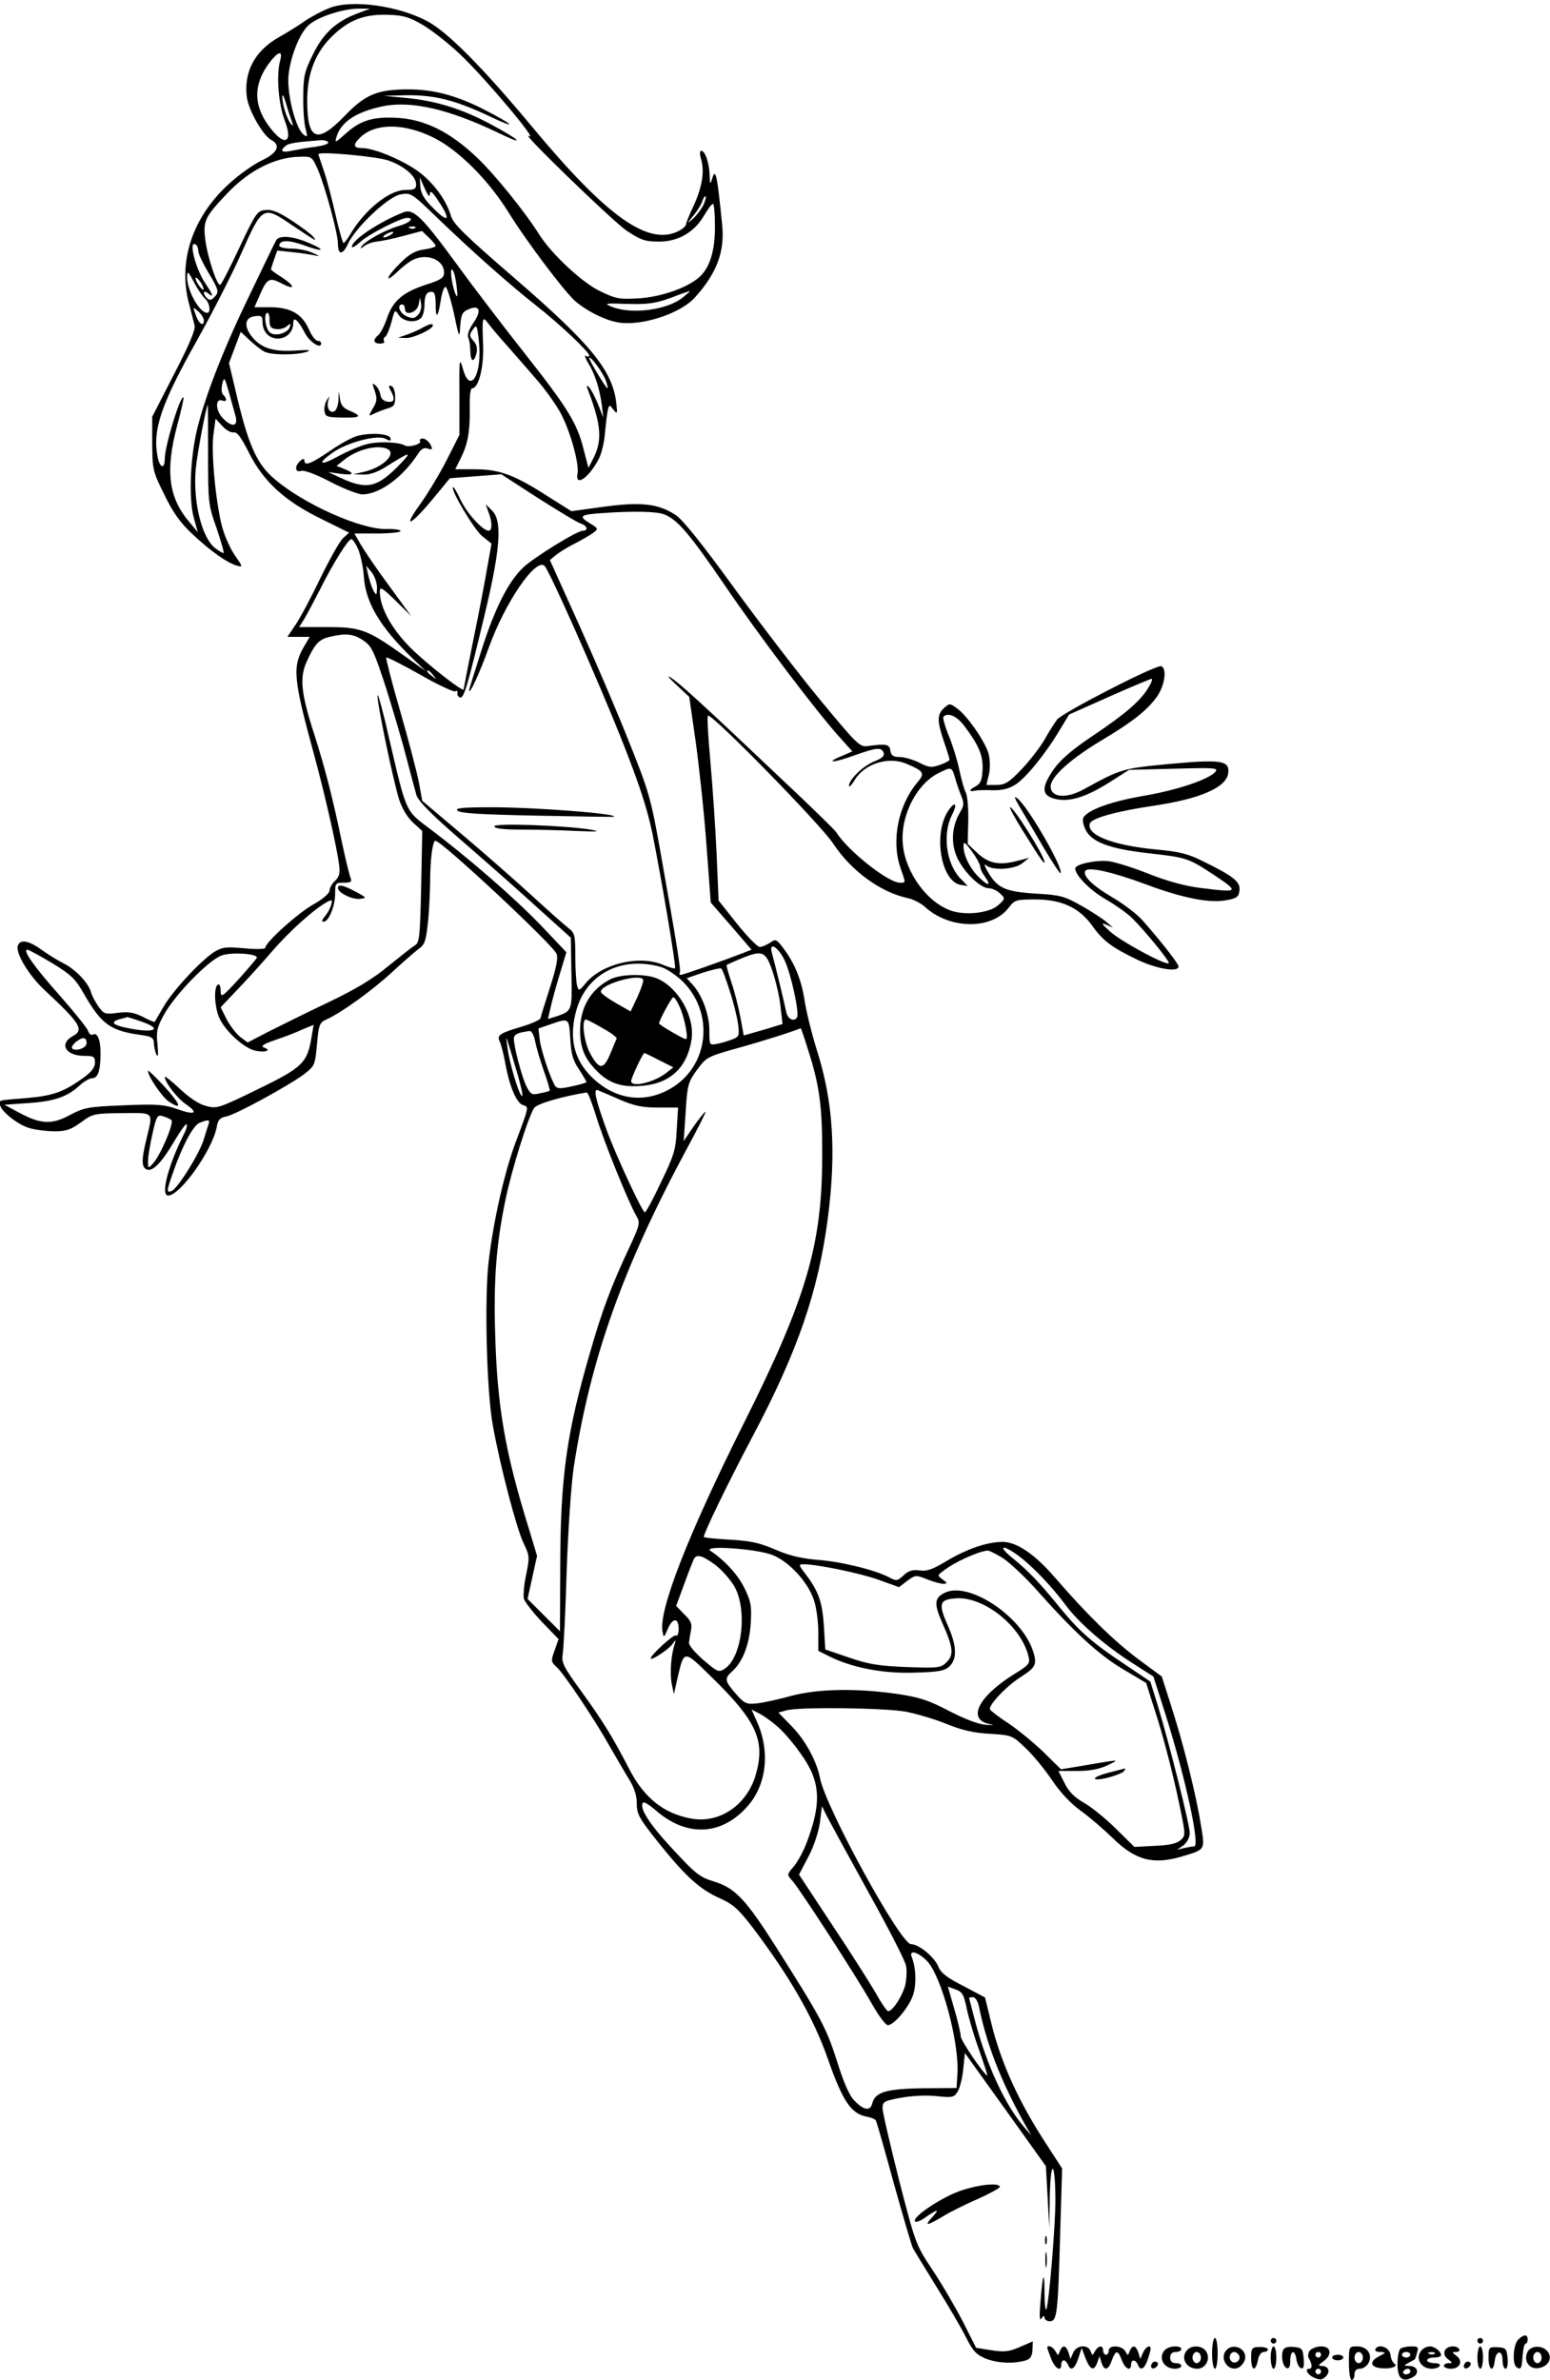 <?xml version="1.0" standalone="no"?>
<!DOCTYPE svg PUBLIC "-//W3C//DTD SVG 20010904//EN"
 "http://www.w3.org/TR/2001/REC-SVG-20010904/DTD/svg10.dtd">
<svg version="1.0" xmlns="http://www.w3.org/2000/svg"
 width="555pt" height="852pt" viewBox="0 0 555 852"
 preserveAspectRatio="xMidYMid meet">

<g transform="translate(0,852) scale(0.1,-0.1)"
fill="#000000" stroke="none">
<path d="M1179 8491 c-26 -10 -67 -32 -90 -48 -24 -17 -65 -42 -90 -56 -87
-49 -127 -125 -115 -216 7 -48 57 -135 87 -152 36 -19 23 -47 -35 -74 -29 -14
-83 -52 -118 -85 -127 -116 -180 -272 -143 -420 9 -36 19 -75 22 -86 3 -15
-21 -72 -74 -174 l-78 -152 0 -96 c1 -94 2 -100 44 -184 32 -66 57 -100 103
-143 66 -61 120 -99 156 -110 22 -6 22 -5 -7 37 -17 24 -37 70 -46 103 -23 90
-39 262 -31 328 l8 58 24 -26 c13 -15 32 -25 41 -23 12 2 27 -18 55 -74 52
-103 129 -173 261 -237 l97 -48 -21 -19 c-12 -10 -48 -75 -82 -144 -33 -69
-73 -144 -89 -167 l-29 -43 40 0 40 0 -20 -34 c-43 -73 -39 -116 37 -393 38
-140 81 -330 88 -388 4 -30 1 -44 -14 -58 -11 -10 -20 -25 -20 -35 0 -10 -24
-31 -60 -51 -56 -32 -170 -135 -170 -154 0 -5 -32 -6 -74 -2 -66 6 -79 5 -109
-13 -48 -31 -149 -139 -182 -197 -16 -27 -30 -51 -31 -53 -1 -2 -21 6 -43 18
-33 16 -52 19 -90 14 -45 -6 -49 -4 -68 22 -11 16 -24 39 -27 52 -11 35 -55
81 -98 103 -22 11 -59 34 -81 50 -44 32 -75 37 -83 14 -10 -25 39 -107 95
-159 129 -120 143 -143 102 -165 -51 -28 -26 -71 41 -71 34 0 38 -3 38 -24 0
-18 -13 -34 -42 -55 -70 -50 -108 -64 -203 -72 -107 -9 -95 -6 -95 -23 0 -22
65 -74 107 -85 21 -6 61 -11 89 -11 41 0 58 6 94 32 42 31 47 32 147 33 117 1
111 7 88 -90 -19 -77 -19 -104 1 -112 21 -8 54 26 99 103 21 35 40 62 43 59 3
-3 0 -15 -6 -28 -60 -118 -88 -227 -60 -227 43 0 158 162 174 245 4 26 12 34
34 38 35 7 221 109 277 150 40 31 41 33 48 108 6 70 9 78 33 89 54 24 166 105
235 169 40 37 83 74 96 84 21 14 26 29 32 84 5 38 8 104 9 148 0 88 9 155 19
155 22 0 410 -362 433 -403 7 -14 2 -44 -22 -120 -18 -56 -34 -107 -35 -113
-2 -5 -32 -19 -66 -29 -78 -23 -91 -31 -80 -53 5 -10 14 -44 20 -77 15 -84 40
-143 63 -151 22 -7 24 -1 -26 -134 -39 -105 -78 -273 -96 -423 -16 -129 -8
-470 15 -592 26 -144 84 -365 109 -418 22 -46 23 -50 10 -114 -8 -36 -11 -76
-8 -87 4 -12 33 -49 65 -83 l59 -61 -14 -40 c-14 -38 -13 -41 6 -59 27 -23
143 -198 193 -288 22 -38 52 -90 67 -114 19 -31 28 -58 28 -87 0 -39 8 -53 78
-141 98 -122 148 -167 220 -199 48 -22 66 -38 119 -107 134 -178 217 -323 268
-470 52 -148 82 -193 136 -204 16 -3 32 -9 35 -14 3 -5 32 -106 64 -224 33
-118 64 -224 69 -234 6 -10 44 -73 85 -139 41 -66 89 -147 105 -180 25 -49 37
-62 71 -76 42 -16 96 -19 140 -7 19 5 25 14 27 38 l1 31 -46 -20 c-39 -17 -55
-19 -101 -12 l-56 9 -48 95 c-27 52 -76 136 -109 185 -59 89 -60 93 -119 321
-32 128 -59 243 -59 257 0 23 6 26 65 37 39 7 91 10 128 6 57 -6 63 -5 76 16
8 13 17 49 20 81 l6 57 145 -202 145 -203 6 -110 6 -110 2 115 c3 133 19 125
20 -10 1 -93 -24 -388 -33 -398 -3 -3 -6 23 -6 58 0 84 -6 74 -14 -25 -5 -56
-4 -76 3 -65 7 10 11 11 11 3 0 -7 9 -13 19 -13 26 0 29 27 37 311 l7 236 -57
88 c-98 150 -162 290 -197 434 l-22 90 -77 41 c-58 29 -81 47 -90 69 -14 35
-70 81 -98 81 -38 0 -307 492 -326 595 -12 61 -52 135 -103 187 l-46 47 29 8
c46 13 352 9 429 -5 39 -8 104 -27 145 -44 54 -22 97 -32 155 -35 79 -5 80 -6
128 -52 27 -25 69 -77 94 -114 28 -42 66 -83 102 -109 31 -22 83 -67 116 -99
82 -80 145 -96 251 -64 80 24 79 22 64 111 -17 109 -63 292 -105 422 l-35 110
-88 65 c-86 65 -182 159 -296 291 -72 83 -136 126 -186 126 -55 0 -128 -25
-200 -68 -51 -31 -72 -38 -98 -34 -25 3 -39 -1 -57 -18 -22 -20 -25 -21 -53
-6 -50 26 -172 56 -257 62 -57 5 -100 15 -150 37 -56 24 -89 31 -162 35 -51 3
-93 7 -93 10 0 14 86 192 176 362 161 304 234 518 268 778 31 237 19 421 -39
602 -18 58 -38 138 -44 178 -12 76 -35 133 -78 190 -23 30 -26 31 -46 17 -12
-8 -28 -15 -37 -15 -8 0 -45 38 -81 83 l-66 83 -7 165 c-4 90 -14 238 -22 328
-8 90 -13 166 -9 169 11 11 406 -392 449 -459 64 -97 170 -174 266 -194 19 -4
46 -18 60 -30 89 -83 242 -85 303 -3 20 26 25 28 94 28 93 0 157 -29 203 -93
39 -55 71 -79 163 -123 69 -33 147 -46 147 -24 0 10 -66 94 -129 165 -19 22
-68 59 -107 82 -72 42 -108 78 -98 95 10 16 96 -3 217 -48 134 -50 232 -69
292 -56 33 6 41 12 43 34 4 31 -21 51 -127 103 -57 29 -87 36 -173 44 -156 15
-251 53 -235 94 7 18 96 43 225 62 170 25 264 66 270 118 5 45 -27 49 -211 32
-169 -16 -174 -18 -307 -91 -60 -33 -114 -30 -118 7 -4 34 65 98 183 169 111
66 165 109 199 158 27 40 35 99 14 107 -17 7 -355 -167 -373 -191 -8 -11 -29
-43 -45 -72 -17 -29 -55 -78 -84 -108 -44 -46 -58 -54 -88 -54 l-36 0 9 38 c5
21 4 52 -1 73 -12 43 -75 135 -112 162 -27 20 -28 20 -48 2 -25 -23 -25 -47 0
-120 11 -32 20 -61 20 -65 0 -3 -16 -12 -34 -18 -31 -11 -40 -10 -75 8 -22 11
-54 20 -70 20 -23 0 -30 5 -33 23 -3 23 -15 25 -82 16 -28 -4 -39 8 -174 171
-79 96 -218 278 -309 403 -105 145 -179 237 -202 252 -62 42 -125 49 -258 31
l-117 -16 -89 56 c-117 75 -170 94 -257 94 l-70 0 19 38 c26 52 34 95 33 180
-1 44 2 72 9 72 22 0 41 73 39 149 -4 105 -3 110 16 86 8 -11 36 -45 63 -75
26 -30 76 -86 109 -125 34 -38 74 -95 90 -125 35 -66 66 -180 60 -215 -10 -51
42 -15 77 54 9 18 19 59 21 90 3 31 7 67 10 80 5 23 6 23 20 5 14 -18 15 -16
11 21 -13 117 -88 210 -362 447 -184 159 -222 196 -231 227 -18 61 -72 130
-132 168 -61 39 -147 73 -187 73 -31 0 -32 13 -3 40 54 50 157 49 261 -3 88
-44 194 -149 267 -266 67 -108 206 -292 243 -322 43 -35 103 -65 149 -73 83
-15 226 31 278 91 77 86 105 162 96 256 -18 182 -24 209 -36 167 -7 -22 -8
-21 -9 12 -1 43 -16 88 -30 88 -6 0 -6 -12 0 -32 12 -43 3 -100 -29 -168 -14
-30 -26 -59 -26 -65 -1 -5 -12 -15 -26 -22 -108 -55 -256 50 -523 371 -177
213 -303 340 -375 379 -105 57 -274 80 -353 48z m96 -21 c-74 -29 -119 -71
-156 -148 -29 -58 -33 -78 -33 -147 -1 -44 3 -96 8 -115 8 -31 7 -33 -8 -21
-28 23 -59 146 -53 210 6 66 39 150 71 180 30 29 121 59 176 60 l45 0 -50 -19z
m240 -40 c32 -19 92 -66 133 -105 86 -81 284 -316 246 -292 -41 25 305 -310
350 -339 51 -34 67 -39 116 -39 69 0 127 34 162 95 13 22 26 40 31 40 4 0 7
-37 7 -82 0 -88 -19 -147 -56 -180 -44 -39 -137 -71 -216 -76 -72 -4 -83 -2
-142 27 -62 30 -170 131 -213 198 -54 86 -161 218 -225 279 -96 91 -185 136
-284 142 -87 5 -133 -8 -187 -57 -37 -33 -39 -34 -32 -11 16 54 71 90 168 110
101 20 235 -11 412 -96 103 -50 78 -25 -35 35 -99 52 -190 80 -292 90 l-83 8
80 2 c101 1 174 -17 295 -74 109 -52 93 -33 -21 25 -95 48 -177 70 -266 70
-111 0 -155 -18 -228 -94 -100 -104 -135 -89 -135 54 0 97 29 172 90 231 60
58 115 79 201 76 54 -2 75 -8 124 -37z m-512 -127 c-14 -51 -6 -156 16 -213
33 -85 -2 -97 -58 -19 -53 73 -53 145 -1 218 35 48 54 54 43 14z m42 -218 c5
-13 5 -17 -2 -10 -14 14 -33 73 -32 99 0 12 6 1 13 -24 7 -25 17 -54 21 -65z
m130 -74 c3 -6 -16 -12 -42 -16 -27 -3 -65 -10 -85 -14 -39 -9 -48 -2 -25 17
11 9 34 13 124 20 12 1 24 -2 28 -7z m217 -66 c56 -20 98 -56 98 -85 0 -17 -6
-20 -38 -20 -58 0 -146 -71 -198 -159 -10 -17 -21 -31 -24 -31 -3 0 -16 46
-29 103 -13 56 -31 127 -42 157 -10 30 -19 56 -19 58 0 11 211 -8 252 -23z
m-253 -34 c26 -62 71 -227 71 -263 0 -42 17 -42 36 -1 28 60 144 169 188 177
37 7 40 5 134 -86 127 -122 259 -239 352 -312 83 -65 190 -166 190 -179 0 -4
-5 -5 -12 -1 -6 4 -3 -8 9 -27 24 -40 39 -87 48 -149 l5 -45 -19 49 c-11 27
-26 54 -32 60 -9 8 -10 6 -4 -9 48 -126 53 -182 18 -249 l-16 -31 -17 65 c-23
94 -56 148 -209 342 -75 95 -185 239 -244 320 -125 171 -156 202 -192 188 -83
-32 -185 -99 -185 -123 0 -6 12 1 28 15 27 27 146 88 170 88 27 0 9 -18 -30
-29 -49 -14 -123 -55 -134 -74 -5 -8 -3 -8 9 1 9 8 29 15 44 17 15 1 59 10 96
20 l68 18 24 -23 c14 -13 25 -27 25 -30 0 -4 -19 -10 -41 -13 -31 -4 -53 -16
-85 -48 -50 -49 -61 -79 -11 -32 17 17 42 36 54 42 51 26 113 2 113 -45 0 -19
-11 -26 -67 -44 -82 -27 -117 -58 -138 -121 -9 -26 -23 -53 -31 -59 -20 -17
-17 -30 7 -30 11 0 18 4 14 9 -3 5 -1 12 5 16 5 3 15 27 22 53 11 44 12 45 26
24 16 -24 60 -30 80 -10 7 7 12 29 12 49 0 22 5 39 14 42 21 8 26 -2 26 -46 0
-52 9 -42 18 17 4 26 11 48 17 49 5 1 18 -41 30 -93 19 -92 20 -93 23 -47 3
40 7 50 28 59 41 19 50 -3 19 -48 -16 -23 -23 -44 -18 -53 4 -9 7 -31 7 -48 1
-39 13 -43 22 -8 4 18 1 32 -11 45 -15 17 -15 21 -2 40 14 20 15 17 22 -44 12
-116 -31 -190 -57 -98 -13 45 -14 40 -13 -94 l0 -141 -45 -89 c-25 -49 -68
-121 -97 -161 -66 -92 -30 -73 52 27 l56 68 92 7 92 7 133 -86 c74 -47 142
-88 153 -91 22 -7 26 -25 6 -25 -21 0 -178 -97 -215 -133 -52 -50 -101 -146
-148 -295 -24 -75 -44 -139 -44 -142 -1 -23 37 59 70 151 58 162 169 324 200
293 18 -18 189 -404 274 -617 65 -164 93 -250 112 -340 32 -160 86 -479 81
-483 -2 -3 -21 3 -43 12 -85 36 -219 4 -277 -66 -24 -29 -25 -29 -31 -7 -3 12
-6 59 -6 104 0 74 -2 83 -24 100 -13 10 -73 63 -133 118 -60 55 -173 154 -250
219 l-141 119 -12 66 c-7 36 -37 151 -67 255 -30 103 -52 190 -50 192 2 3 57
-25 121 -61 64 -37 121 -63 126 -60 6 4 9 1 8 -6 -2 -6 2 -13 9 -16 14 -5 28
44 89 299 56 234 63 334 26 370 l-23 23 10 -28 c14 -35 14 -67 1 -67 -21 0
-77 61 -100 109 -13 28 -25 49 -28 47 -9 -10 74 -149 104 -175 l34 -27 -15
-84 c-8 -47 -30 -164 -50 -260 -19 -96 -35 -176 -35 -178 0 -12 -129 89 -187
146 -71 70 -113 147 -113 205 0 18 9 13 56 -33 l56 -55 -78 107 c-44 59 -89
126 -102 148 l-23 40 80 0 c44 0 82 4 85 8 3 5 -20 9 -52 8 -92 -1 -296 90
-400 180 -64 54 -95 125 -141 326 l-21 88 21 56 21 56 32 -30 c17 -16 41 -35
53 -41 25 -13 117 -13 153 0 17 6 4 7 -43 4 -80 -5 -123 9 -156 51 -29 37 -24
68 12 72 23 3 27 0 27 -20 0 -36 23 -60 55 -60 31 0 55 24 55 55 0 26 17 12
40 -32 17 -35 60 -63 60 -40 0 5 -6 9 -13 9 -7 0 -21 18 -31 41 -24 55 -66 79
-138 79 l-57 0 22 50 c24 54 33 58 78 34 47 -24 46 -9 0 22 -23 14 -41 28 -41
29 0 1 5 17 11 35 l12 33 56 -6 c31 -3 67 -9 81 -12 17 -4 14 -1 -9 9 -18 9
-53 16 -77 16 -24 0 -44 5 -44 10 0 21 33 22 88 2 68 -25 83 -20 21 7 -59 26
-109 30 -120 11 -5 -8 -48 -98 -97 -200 -92 -189 -160 -365 -187 -480 -24
-101 -29 -245 -12 -310 l15 -55 -29 35 c-76 88 -88 185 -44 349 14 52 24 96
22 98 -11 10 -67 -175 -67 -219 0 -40 -18 -34 -26 8 -18 96 13 187 141 415 54
96 126 237 160 314 74 167 78 169 176 102 90 -60 97 -65 81 -45 -7 9 -42 35
-77 58 -47 31 -72 41 -95 38 -29 -3 -34 -10 -93 -135 -34 -73 -65 -133 -69
-133 -12 0 -46 103 -53 163 -8 66 -2 80 79 165 79 83 172 130 262 131 40 1 42
0 63 -48z m400 -86 c1 15 9 9 31 -25 45 -67 37 -81 -16 -28 -35 34 -47 55 -49
80 l-2 33 18 -40 c12 -27 18 -33 18 -20z m978 -42 c-8 -15 -25 -37 -38 -48
-20 -17 -20 -16 3 12 15 18 30 42 33 54 4 11 9 18 12 16 2 -3 -2 -18 -10 -34z
m-1030 -79 c-3 -3 -12 -4 -19 -1 -8 3 -5 6 6 6 11 1 17 -2 13 -5z m-87 -24
c-8 -5 -19 -10 -25 -10 -5 0 -3 5 5 10 8 5 20 10 25 10 6 0 3 -5 -5 -10z
m-690 -59 c0 -9 16 -43 35 -75 39 -65 41 -72 21 -91 -10 -10 -16 -11 -25 -2
-17 17 -13 31 4 17 22 -18 18 -6 -10 36 -35 52 -61 155 -35 139 6 -3 10 -14
10 -24z m925 -126 c4 -33 3 -43 -3 -30 -14 31 -23 100 -12 89 6 -6 12 -32 15
-59z m-901 -44 c17 -14 22 -51 8 -51 -28 0 -72 80 -72 128 1 24 3 22 25 -19
13 -25 31 -51 39 -58z m-5 34 c0 -5 -6 -1 -14 9 -8 11 -15 24 -15 30 0 5 7 1
15 -10 8 -10 14 -23 14 -29z m1717 -29 c-55 -46 -185 -63 -256 -34 -29 12 -24
13 57 10 72 -2 100 2 153 21 36 14 67 25 70 25 3 1 -8 -9 -24 -22z m-950 -64
c-12 -13 -20 -13 -41 -4 -24 11 -35 42 -15 42 6 0 10 -7 10 -16 0 -27 44 -13
49 16 l5 25 4 -24 c2 -13 -3 -31 -12 -39z m-766 -19 c0 -24 -18 -13 -29 19
-11 31 -11 31 9 13 11 -10 20 -24 20 -32z m235 0 c0 -22 5 -29 23 -31 13 -2
30 2 39 10 14 11 15 11 11 -2 -7 -23 -54 -36 -72 -20 -16 13 -23 70 -8 70 4 0
8 -12 7 -27z m1204 -215 c6 -16 8 -28 6 -28 -5 0 -65 99 -65 108 1 13 50 -53
59 -80z m-1325 -130 c9 -37 -16 -38 -48 -3 -25 27 -25 71 0 61 17 -6 18 6 3
21 -6 6 -7 22 -3 39 7 27 8 24 24 -31 9 -33 20 -72 24 -87z m-99 -135 c0 -172
1 -181 31 -265 16 -49 28 -88 24 -88 -3 0 -15 7 -26 15 -51 35 -84 169 -73
288 6 58 38 227 43 227 1 0 1 -80 1 -177z m1632 -214 c48 -18 91 -68 220 -257
124 -182 326 -449 411 -543 l44 -49 -37 -16 c-64 -26 -31 -26 42 1 82 29 99
31 107 10 4 -11 -6 -20 -34 -31 -40 -16 -90 -65 -90 -87 0 -7 9 2 20 20 35 59
121 86 185 59 64 -27 68 -34 39 -68 -68 -82 -93 -207 -60 -304 20 -58 20 -54
-2 -54 -42 0 -187 115 -228 181 -5 8 -90 91 -189 184 -286 271 -368 346 -400
367 -19 13 -14 5 16 -23 l47 -44 22 -153 c12 -84 30 -249 39 -368 l16 -215 73
-84 73 -85 -28 -11 c-81 -31 -217 -79 -225 -79 -5 0 -7 4 -4 8 5 8 -10 98 -70
437 -33 185 -41 214 -110 385 -40 102 -121 291 -179 420 l-106 235 23 19 c13
10 43 29 68 41 25 13 54 30 65 38 18 14 18 15 -15 35 -39 24 -32 30 45 35 112
8 195 6 222 -4z m-1094 -126 c8 -21 18 -65 20 -99 7 -93 58 -178 171 -288 l51
-49 -80 57 c-129 92 -154 101 -272 101 l-102 0 19 30 c10 17 35 64 56 105 45
91 101 180 112 180 5 0 16 -17 25 -37z m67 -137 c-1 -28 -2 -29 -12 -12 -6 11
-14 35 -19 55 l-8 36 20 -24 c10 -13 19 -37 19 -55z m-49 -189 c30 -20 38 -37
82 -172 26 -83 59 -195 73 -250 14 -55 30 -114 35 -131 7 -23 56 -72 172 -172
89 -77 211 -185 271 -240 l110 -99 2 -126 c3 -135 3 -136 -52 -155 l-32 -10
13 56 c8 32 23 85 34 120 l19 63 -91 96 c-94 98 -262 244 -398 346 -88 66 -83
55 -146 325 -20 90 -39 159 -41 153 -5 -14 54 -296 76 -370 11 -34 29 -65 50
-85 l34 -31 -4 -199 c-4 -179 -6 -201 -22 -210 -10 -6 -53 -40 -95 -74 -55
-46 -116 -83 -221 -133 -80 -38 -176 -86 -214 -105 l-69 -36 -26 19 c-14 11
-36 39 -49 63 l-22 44 58 61 c32 33 89 96 127 140 62 72 150 151 198 177 17 8
18 7 12 -14 -4 -12 -14 -31 -23 -40 -9 -11 -11 -18 -4 -18 19 0 42 56 42 100
0 38 1 40 31 40 26 0 30 3 24 18 -4 9 -18 67 -31 128 -32 154 -59 261 -99 386
-47 145 -53 202 -27 259 29 64 44 80 82 89 59 14 86 11 121 -13z m250 -124
c13 -16 12 -17 -3 -4 -10 7 -18 15 -18 17 0 8 8 3 21 -13z m2562 -43 c-28 -48
-80 -93 -197 -172 -78 -52 -119 -88 -143 -122 -44 -64 -44 -92 1 -105 51 -14
110 3 195 56 l74 47 161 4 c145 4 159 3 148 -11 -23 -27 -137 -66 -257 -86
-110 -19 -191 -47 -213 -74 -7 -8 -6 -22 3 -43 20 -48 86 -73 231 -89 134 -15
139 -17 232 -78 91 -61 88 -63 -48 -46 -57 7 -119 24 -185 50 -55 22 -121 43
-146 46 -45 5 -119 -11 -119 -26 0 -25 54 -79 110 -111 36 -21 78 -51 94 -67
48 -48 136 -156 131 -161 -9 -10 -170 77 -210 113 -30 27 -34 33 -15 25 l25
-11 -24 21 c-13 11 -54 38 -90 58 -60 34 -75 38 -164 43 -109 7 -137 20 -171
80 -11 19 -13 28 -6 22 22 -21 104 -16 131 7 l24 19 -35 -9 c-68 -19 -107 -13
-148 24 l-37 35 2 82 c1 45 -3 91 -9 102 -6 11 -16 48 -23 81 -7 34 -24 89
-38 123 -14 34 -22 64 -19 67 17 17 50 2 78 -37 51 -69 65 -104 62 -155 -2
-38 -8 -49 -28 -59 -23 -12 -20 -19 5 -13 6 1 32 2 58 1 33 -1 59 5 81 19 37
22 108 109 159 194 l35 58 144 64 c78 35 147 63 151 64 5 0 0 -14 -10 -30z
m-694 -322 c5 -18 15 -48 22 -65 12 -29 11 -37 -4 -62 -30 -51 -33 -113 -8
-165 26 -52 82 -106 112 -106 11 0 29 -8 39 -18 20 -18 20 -19 -5 -42 -30 -28
-114 -38 -167 -21 -86 28 -165 135 -175 236 -11 101 48 219 129 258 44 22 46
22 57 -15z m91 -321 c0 -7 7 -22 15 -33 25 -34 16 -39 -16 -8 -34 31 -59 80
-59 115 0 18 5 15 30 -19 17 -23 30 -48 30 -55z m-701 -334 c23 -47 54 -190
45 -205 -11 -18 -34 -6 -39 20 -6 30 -41 175 -51 210 -12 42 21 24 45 -25z
m-2624 -10 c69 -42 84 -56 115 -110 63 -110 95 -133 203 -148 39 -5 47 -10 48
-28 0 -12 4 -31 9 -42 6 -13 7 -1 4 35 -5 47 -2 62 23 107 39 72 162 198 208
213 36 12 125 6 125 -8 -1 -4 -30 -38 -65 -77 -61 -66 -64 -68 -65 -42 0 16
-4 26 -10 22 -15 -9 -12 -77 4 -116 19 -46 84 -107 125 -119 36 -10 68 -1 36
10 -13 5 -2 12 41 27 33 11 77 28 98 38 l39 16 -7 -41 c-15 -94 -31 -111 -192
-189 -141 -69 -148 -71 -187 -60 -25 6 -60 30 -93 61 -30 28 -54 47 -54 43 0
-19 45 -78 77 -99 46 -32 30 -39 -34 -16 -45 16 -73 18 -190 13 -128 -5 -142
-8 -193 -35 -65 -35 -105 -33 -184 10 l-50 27 85 6 c92 6 140 22 184 63 15 14
36 26 45 26 21 0 30 28 30 90 0 49 -12 76 -28 66 -6 -3 -13 3 -17 14 -3 10
-49 67 -101 126 -90 101 -135 164 -116 164 5 0 44 -21 87 -47z m2582 -33 c12
-36 25 -92 28 -126 l7 -60 -69 -21 -70 -20 -12 66 c-7 36 -21 92 -32 124 -11
33 -19 61 -17 62 2 2 26 13 53 24 76 31 87 26 112 -49z m-403 19 c22 -6 56
-29 81 -53 110 -110 95 -291 -31 -375 -97 -64 -208 -52 -294 32 -67 65 -84
145 -55 245 38 127 161 189 299 151z m249 -87 c14 -42 27 -96 30 -120 5 -40 3
-44 -21 -53 -15 -6 -39 -13 -54 -16 -28 -5 -28 -5 -28 48 0 58 -27 129 -61
165 l-20 22 58 20 c32 10 61 17 65 15 4 -2 18 -38 31 -81z m-2110 -108 c86
-29 49 -45 -53 -23 -51 11 -56 22 -15 32 11 3 20 5 21 6 0 0 21 -6 47 -15z
m1539 -63 c3 -53 9 -77 31 -109 15 -23 27 -44 27 -46 0 -2 -23 -9 -52 -15 -40
-9 -53 -9 -60 1 -17 27 -49 122 -55 163 l-5 43 43 15 c67 23 66 24 71 -52z
m851 -38 c42 -130 52 -206 51 -388 -1 -315 -58 -506 -283 -955 -198 -396 -302
-663 -289 -740 5 -25 5 -24 19 8 17 41 39 42 39 1 0 -17 -4 -28 -10 -24 -8 5
-90 -70 -90 -82 0 -10 61 30 76 49 14 19 15 20 10 3 -13 -38 -18 -104 -11
-142 l8 -38 13 58 c24 102 21 102 123 2 161 -157 192 -227 157 -349 -32 -109
-131 -176 -233 -156 -97 18 -167 74 -220 177 -60 116 -94 171 -173 280 -64 88
-70 101 -65 133 3 19 10 152 14 295 5 146 16 308 25 370 60 392 176 718 411
1153 36 67 64 122 61 122 -3 0 -22 -24 -42 -52 l-36 -53 7 103 c6 97 8 106 40
151 34 46 36 48 147 79 87 24 197 59 225 71 1 1 13 -34 26 -76z m-977 30 c4
-21 18 -69 31 -106 14 -38 23 -70 21 -72 -2 -1 -17 -6 -35 -9 -28 -7 -33 -4
-47 23 -16 30 -46 142 -46 173 0 15 15 22 57 27 7 0 15 -16 19 -36z m-1606 -8
c0 -16 -35 -29 -50 -20 -6 4 -1 14 12 25 24 19 38 18 38 -5z m1545 -117 c12
-43 19 -75 14 -72 -12 7 -45 119 -52 174 -7 51 -10 60 38 -102z m365 -85 c51
-22 80 -28 136 -28 l72 0 -5 -80 c-3 -71 -10 -92 -56 -187 -28 -60 -54 -108
-58 -108 -9 0 -103 202 -137 295 -39 107 -49 150 -31 142 8 -3 43 -18 79 -34z
m-85 -60 c27 -90 115 -306 143 -355 15 -25 14 -31 -25 -115 -65 -138 -99 -230
-142 -381 -82 -283 -104 -438 -105 -755 l-1 -237 -58 58 -58 58 17 77 17 77
-31 103 c-84 270 -112 435 -119 693 -6 190 4 321 37 479 21 104 83 302 103
329 11 15 100 41 188 55 4 1 19 -38 34 -86z m-1521 -13 c10 -10 -40 -127 -66
-155 -18 -19 -18 -19 -18 8 0 16 7 59 16 98 14 64 18 69 37 63 12 -3 26 -10
31 -14z m133 -14 c-3 -8 -11 -34 -18 -57 -15 -49 -93 -175 -115 -183 -18 -7
-18 0 5 65 34 98 73 170 95 179 31 13 39 12 33 -4z m2017 -1542 c60 -23 128
-96 150 -161 9 -26 16 -77 16 -115 l0 -68 38 -19 c81 -41 194 -63 305 -59 86
2 109 6 126 22 29 26 27 75 -5 146 -35 79 -31 94 29 98 101 7 235 -101 260
-209 6 -24 1 -30 -51 -62 -132 -82 -172 -166 -84 -180 15 -2 8 -3 -16 -2 -28
2 -74 19 -134 50 -75 39 -106 49 -187 61 -147 21 -283 18 -377 -7 -43 -12 -98
-24 -122 -27 -40 -4 -46 -1 -77 34 -40 46 -42 55 -14 80 38 34 62 95 67 171 4
64 1 79 -22 127 -24 49 -70 99 -122 134 -31 21 160 8 220 -14z m882 -3 c48
-35 119 -109 168 -175 47 -64 141 -146 238 -208 l78 -50 45 -141 c70 -223 123
-467 101 -467 -6 0 -22 -3 -36 -6 l-25 -6 23 16 c13 11 22 28 22 44 0 30 -73
319 -114 455 l-27 87 -92 62 c-116 77 -161 117 -228 198 -76 94 -118 137 -172
181 -56 45 -40 53 19 10z m-55 -9 c24 -16 78 -66 119 -112 136 -153 224 -234
310 -285 l84 -50 37 -117 c21 -64 53 -186 72 -272 33 -154 34 -156 15 -173
-14 -13 -41 -19 -93 -21 l-73 -4 -64 63 c-35 35 -87 78 -115 94 -37 21 -57 42
-72 73 l-21 42 68 0 c46 0 79 7 107 20 45 22 54 23 -93 -2 l-73 -12 -62 61
c-34 33 -90 79 -124 102 -34 22 -64 45 -68 51 -8 13 58 84 111 117 53 34 58
45 43 92 -41 125 -230 251 -316 209 -38 -18 -39 -40 -9 -108 39 -87 42 -114
16 -140 -21 -21 -28 -22 -144 -18 -99 4 -136 10 -206 34 l-85 29 -5 85 c-6 87
-19 124 -68 188 -23 30 -23 32 -4 32 47 0 203 -32 269 -56 l72 -26 30 23 c29
21 31 21 71 5 22 -9 48 -16 58 -16 15 1 15 2 -2 15 -20 15 -20 15 0 30 40 32
126 71 160 74 5 1 30 -12 55 -27z m-1029 -25 c24 -18 54 -53 68 -77 47 -85 27
-253 -35 -294 -21 -14 -26 -12 -76 31 -30 26 -53 53 -52 62 1 9 4 29 7 44 5
23 0 35 -24 58 l-29 30 30 81 c16 44 32 85 35 89 10 16 32 9 76 -24z m223
-579 c20 -17 57 -60 82 -96 71 -98 76 -174 22 -317 -11 -30 -32 -69 -46 -86
-26 -30 -26 -30 -6 -52 27 -30 231 -345 284 -439 24 -43 50 -78 58 -78 23 0
80 69 92 113 11 40 8 94 -6 130 -12 28 20 21 54 -13 52 -53 118 -297 109 -410
l-3 -45 -123 -1 c-130 -2 -169 -14 -179 -55 -7 -27 -30 -24 -62 9 -19 18 -39
63 -64 143 -38 119 -56 153 -219 410 -108 170 -146 210 -221 233 -52 16 -67
28 -150 118 -84 90 -120 148 -104 165 4 3 23 -9 44 -27 111 -98 237 -92 330
14 68 77 81 195 34 301 l-20 45 29 -15 c17 -9 46 -30 65 -47z m325 -593 c70
-126 131 -244 134 -262 4 -17 2 -49 -3 -71 -11 -40 -45 -92 -61 -92 -4 0 -24
28 -43 63 -20 34 -89 144 -156 244 l-120 182 34 65 c20 38 36 88 41 122 l7 58
20 -40 c11 -21 77 -142 147 -269z m351 -413 c6 -31 26 -99 44 -149 18 -51 32
-93 30 -93 -10 0 -95 125 -95 140 0 10 -10 54 -23 98 l-23 80 27 -10 c24 -8
30 -18 40 -66z m44 6 c27 -135 79 -268 162 -418 l26 -45 -26 30 c-68 80 -131
215 -173 370 -13 50 -24 91 -24 93 0 1 6 2 14 2 8 0 17 -14 21 -32z"/>
<path d="M1515 7348 c-11 -7 -36 -18 -55 -25 l-35 -12 30 -1 c27 0 95 32 95
45 0 8 -13 5 -35 -7z"/>
<path d="M1342 7120 c9 -27 8 -38 -7 -62 -16 -28 -16 -29 2 -20 10 5 32 14 48
19 26 7 30 13 30 42 0 20 -6 36 -13 39 -11 3 -12 0 -3 -16 17 -31 13 -44 -11
-40 -15 2 -24 11 -26 25 -2 12 -10 27 -17 33 -13 11 -13 8 -3 -20z"/>
<path d="M1212 7089 c-1 -21 -8 -39 -16 -42 -17 -7 -28 16 -20 41 5 16 5 16
-6 -1 -6 -10 -10 -27 -8 -39 3 -20 9 -22 65 -23 66 -1 71 5 24 25 -22 9 -31
20 -34 43 -4 31 -4 31 -5 -4z"/>
<path d="M1282 6960 c-19 -4 -64 -29 -100 -54 -68 -46 -92 -56 -92 -35 0 8 -5
8 -15 -1 -21 -18 -19 -43 3 -36 11 4 53 -12 105 -39 48 -25 100 -45 115 -45
61 1 142 59 198 144 12 19 22 25 36 20 17 -5 18 -3 9 15 -7 12 -19 21 -27 21
-8 0 -13 -4 -10 -9 7 -11 -41 -24 -54 -16 -22 13 -98 16 -140 4 -25 -7 -69
-26 -98 -42 -65 -36 -79 -29 -23 11 52 38 163 67 192 51 17 -9 20 -8 17 3 -5
15 -68 20 -116 8z m102 -46 c40 -15 -9 -66 -80 -83 l-39 -9 36 -1 c23 -1 51 9
81 28 86 54 96 57 53 12 -83 -87 -120 -96 -215 -52 l-45 21 43 -6 c48 -7 55 1
15 17 l-28 11 29 23 c44 35 113 53 150 39z"/>
<path d="M1638 5618 c10 -10 87 -14 285 -18 150 -3 273 -5 275 -4 19 11 -284
34 -437 34 -108 0 -133 -3 -123 -12z"/>
<path d="M1770 5562 c0 -8 31 -12 98 -12 53 0 142 -2 197 -5 76 -3 88 -2 50 5
-93 15 -345 24 -345 12z"/>
<path d="M1210 5341 c0 -17 51 -42 78 -39 26 3 26 4 -15 26 -45 24 -63 27 -63
13z"/>
<path d="M3649 5635 c13 -22 51 -86 84 -143 33 -56 62 -100 64 -98 14 13 -114
235 -153 267 -14 11 -13 5 5 -26z"/>
<path d="M3661 5548 c66 -106 79 -124 79 -114 0 21 -110 196 -123 196 -4 0 16
-37 44 -82z"/>
<path d="M3395 5617 c-55 -84 -25 -255 46 -265 l24 -4 -28 29 c-49 53 -63 158
-28 226 21 41 11 51 -14 14z"/>
<path d="M530 4686 c0 -20 51 -94 75 -110 49 -32 43 -11 -16 54 -33 35 -59 61
-59 56z"/>
<path d="M2185 5014 c-71 -37 -108 -101 -108 -185 1 -63 17 -101 64 -147 43
-42 89 -56 161 -49 98 9 158 65 174 164 13 82 -46 187 -123 220 -43 18 -131
16 -168 -3z m118 -1 c2 -5 -7 -32 -20 -61 l-25 -53 -51 29 c-28 16 -53 34 -55
40 -8 26 137 69 151 45z m130 -96 c18 -38 33 -117 23 -117 -9 0 -96 51 -96 56
0 11 45 94 51 94 4 0 14 -15 22 -33z m-275 -78 c29 -16 52 -33 50 -37 -2 -4
-12 -29 -23 -55 -24 -58 -40 -57 -72 2 -22 41 -32 121 -15 121 4 0 31 -14 60
-31z m203 -115 l50 -25 -24 -19 c-44 -35 -127 -55 -127 -30 0 11 42 100 47
100 2 0 26 -11 54 -26z"/>
<path d="M3978 2176 c-47 -11 -74 -26 -47 -26 25 0 88 20 94 30 4 6 5 9 3 9
-2 -1 -24 -6 -50 -13z"/>
<path d="M3439 677 c-67 -23 -172 -93 -163 -109 3 -5 17 0 32 10 47 33 58 36
35 10 -36 -38 -28 -39 31 -4 29 18 88 47 130 65 42 19 76 38 76 42 0 16 -74 9
-141 -14z"/>
<path d="M3742 500 c0 -14 2 -19 5 -12 2 6 2 18 0 25 -3 6 -5 1 -5 -13z"/>
<path d="M3743 430 c0 -25 2 -35 4 -22 2 12 2 32 0 45 -2 12 -4 2 -4 -23z"/>
<path d="M5436 144 c-18 -18 -22 -89 -5 -99 15 -10 18 -4 21 43 2 23 6 42 11
42 4 0 7 7 7 15 0 19 -14 19 -34 -1z"/>
<path d="M4340 95 c0 -30 5 -55 10 -55 6 0 10 25 10 55 0 30 -4 55 -10 55 -5
0 -10 -25 -10 -55z"/>
<path d="M4550 140 c0 -5 5 -10 10 -10 6 0 10 5 10 10 0 6 -4 10 -10 10 -5 0
-10 -4 -10 -10z"/>
<path d="M5290 140 c0 -5 5 -10 10 -10 6 0 10 5 10 10 0 6 -4 10 -10 10 -5 0
-10 -4 -10 -10z"/>
<path d="M3750 115 c0 -3 7 -21 14 -40 15 -36 36 -47 36 -20 0 8 4 15 9 15 5
0 11 -7 15 -15 9 -25 24 -17 37 22 l12 37 14 -37 c17 -42 30 -47 42 -15 l8 23
7 -23 c10 -31 25 -28 37 8 14 38 22 38 36 0 12 -31 33 -41 33 -15 0 19 16 19
24 0 9 -24 23 -17 35 16 6 18 11 36 11 40 0 17 -17 8 -27 -13 l-10 -23 -7 23
c-9 26 -21 29 -31 5 -6 -17 -7 -17 -16 0 -12 21 -59 23 -59 2 0 -8 -4 -15 -10
-15 -5 0 -10 7 -10 15 0 20 -17 19 -29 -2 -9 -17 -10 -17 -16 0 -10 25 -50 22
-62 -5 l-10 -23 -7 23 c-9 26 -21 29 -31 5 -6 -17 -7 -17 -16 0 -9 16 -29 24
-29 12z"/>
<path d="M4172 108 c-27 -27 -6 -68 35 -68 13 0 23 5 23 10 0 6 -9 10 -20 10
-13 0 -20 7 -20 20 0 13 7 20 20 20 11 0 20 5 20 10 0 14 -43 13 -58 -2z"/>
<path d="M4252 108 c-27 -27 -6 -68 35 -68 29 0 48 33 33 60 -12 22 -49 27
-68 8z m48 -28 c0 -11 -7 -20 -15 -20 -8 0 -15 9 -15 20 0 11 7 20 15 20 8 0
15 -9 15 -20z"/>
<path d="M4390 105 c-26 -32 13 -81 48 -59 9 6 18 19 20 28 8 38 -43 61 -68
31z m46 -16 c10 -17 -13 -36 -27 -22 -12 12 -4 33 11 33 5 0 12 -5 16 -11z"/>
<path d="M4480 78 c0 -45 15 -51 24 -8 3 18 12 30 21 30 8 0 15 4 15 9 0 5
-13 9 -30 9 -28 -1 -30 -4 -30 -40z"/>
<path d="M4550 80 c0 -22 5 -40 10 -40 6 0 10 18 10 40 0 22 -4 40 -10 40 -5
0 -10 -18 -10 -40z"/>
<path d="M4594 106 c-8 -22 -1 -59 14 -64 8 -2 12 7 12 27 0 38 17 41 22 4 2
-14 9 -28 16 -31 10 -3 12 6 10 34 -3 36 -6 39 -36 42 -21 2 -34 -2 -38 -12z"/>
<path d="M4690 105 c-6 -8 -8 -20 -4 -27 12 -19 14 -38 3 -38 -19 0 -8 -21 16
-32 21 -9 29 -9 42 4 18 18 10 38 -15 38 -13 0 -12 3 6 16 33 23 29 54 -7 54
-16 0 -34 -7 -41 -15z m40 -15 c0 -5 -4 -10 -10 -10 -5 0 -10 5 -10 10 0 6 5
10 10 10 6 0 10 -4 10 -10z m0 -60 c0 -5 -4 -10 -10 -10 -5 0 -10 5 -10 10 0
6 5 10 10 10 6 0 10 -4 10 -10z"/>
<path d="M4830 60 c0 -33 4 -60 10 -60 6 0 10 9 10 20 0 13 7 20 20 20 10 0
24 9 30 20 16 30 -4 60 -40 60 -30 0 -30 0 -30 -60z m50 20 c0 -11 -7 -20 -15
-20 -8 0 -15 9 -15 20 0 11 7 20 15 20 8 0 15 -9 15 -20z"/>
<path d="M4925 111 c-3 -7 3 -11 17 -11 22 -1 22 -2 -5 -16 -34 -18 -31 -38 7
-42 34 -4 65 6 49 16 -6 4 -13 18 -14 32 -4 26 -41 41 -54 21z"/>
<path d="M5015 112 c-6 -4 -11 -28 -11 -54 -1 -53 18 -69 55 -48 25 13 17 40
-13 40 -21 1 -21 1 -1 12 11 6 21 11 21 12 1 1 5 11 8 24 6 19 4 22 -21 22
-15 0 -33 -4 -38 -8z m35 -22 c0 -5 -7 -10 -15 -10 -8 0 -15 5 -15 10 0 6 7
10 15 10 8 0 15 -4 15 -10z m0 -60 c0 -5 -7 -10 -16 -10 -8 0 -12 5 -9 10 3 6
10 10 16 10 5 0 9 -4 9 -10z"/>
<path d="M5092 108 c-27 -27 -6 -68 34 -68 13 0 26 4 29 10 4 6 -5 10 -19 10
-14 0 -26 5 -26 10 0 6 11 10 25 10 14 0 25 4 25 8 0 14 -23 32 -40 32 -9 0
-21 -5 -28 -12z m45 -14 c-3 -3 -12 -4 -19 -1 -8 3 -5 6 6 6 11 1 17 -2 13 -5z"/>
<path d="M5173 104 c-4 -11 1 -22 12 -30 17 -13 17 -14 2 -14 -9 0 -17 -4 -17
-10 0 -5 11 -10 25 -10 33 0 45 28 20 46 -17 13 -17 14 -1 14 9 0 14 5 11 10
-10 16 -45 12 -52 -6z"/>
<path d="M5290 80 c0 -22 5 -40 10 -40 6 0 10 18 10 40 0 22 -4 40 -10 40 -5
0 -10 -18 -10 -40z"/>
<path d="M5330 79 c0 -44 17 -54 22 -12 4 39 28 42 28 4 0 -17 5 -31 11 -31 6
0 9 16 7 38 -3 34 -6 37 -35 39 -32 1 -33 0 -33 -38z"/>
<path d="M5470 101 c-16 -31 4 -63 37 -59 34 4 52 32 37 56 -16 26 -60 28 -74
3z m50 -21 c0 -11 -7 -20 -15 -20 -8 0 -15 9 -15 20 0 11 7 20 15 20 8 0 15
-9 15 -20z"/>
<path d="M4770 80 c0 -5 9 -10 20 -10 11 0 20 5 20 10 0 6 -9 10 -20 10 -11 0
-20 -4 -20 -10z"/>
<path d="M4125 59 c-10 -15 3 -25 16 -12 7 7 7 13 1 17 -6 3 -14 1 -17 -5z"/>
<path d="M5245 59 c-10 -15 3 -25 16 -12 7 7 7 13 1 17 -6 3 -14 1 -17 -5z"/>
</g>
</svg>
